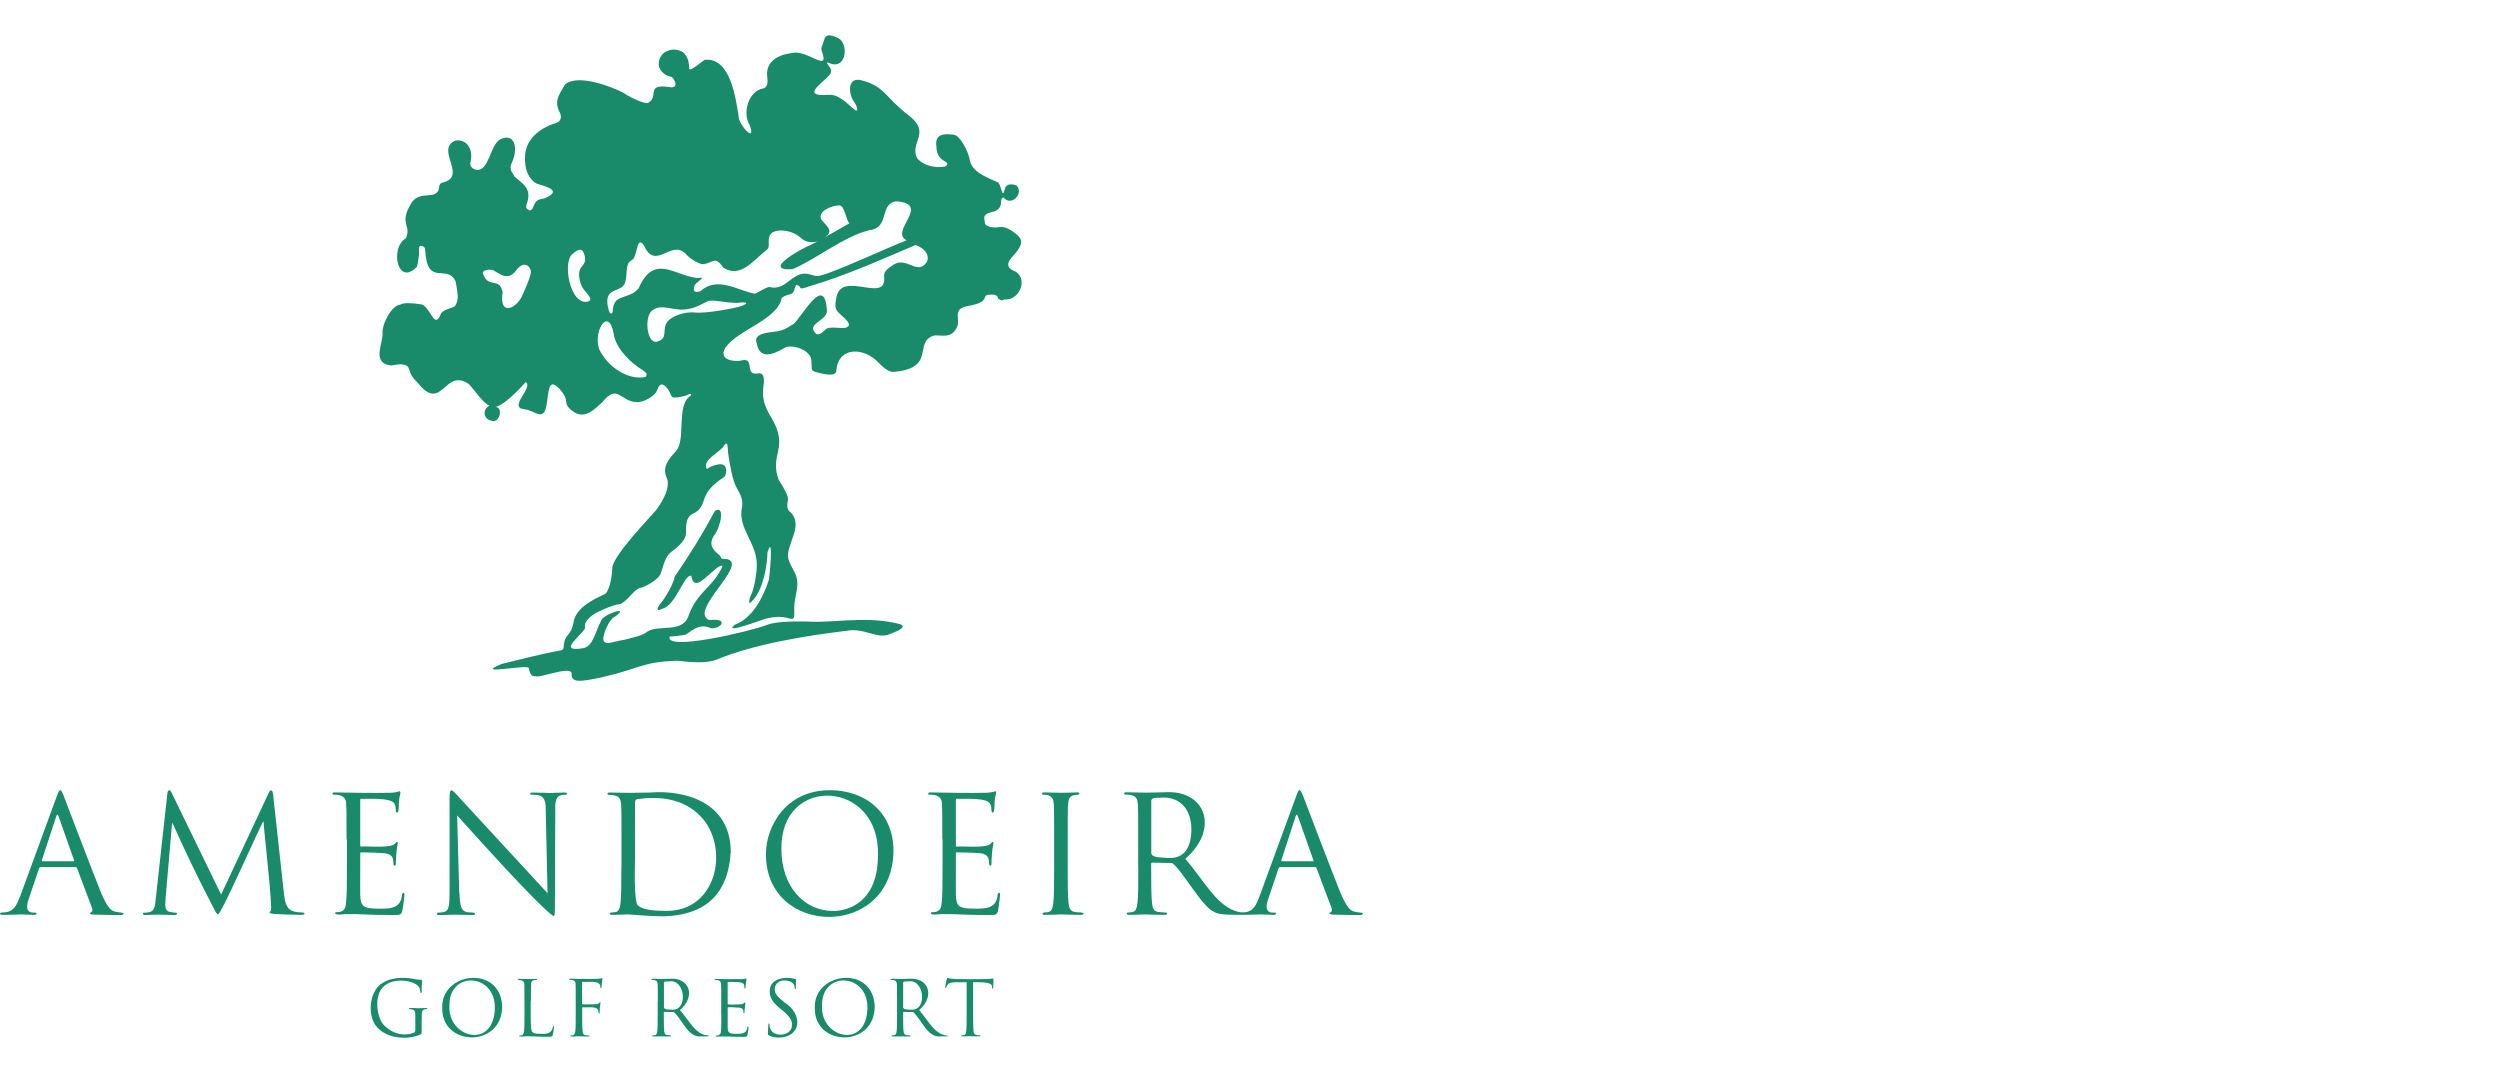 <?xml version="1.0" encoding="UTF-8"?>
<svg xmlns="http://www.w3.org/2000/svg" width="212" height="91" viewBox="0 0 212 91" fill="none">
  <path d="M48.665 21.459C47.596 21.936 48.312 26.055 49.91 25.557C50.45 25.308 49.443 24.758 49.236 24.032C48.737 22.31 49.858 22.787 49.568 21.646C49.453 21.168 49.215 20.992 48.665 21.438M52.079 28.556C51.663 25.474 49.92 28.618 51.072 30.061C51.85 31.368 53.562 32.281 54.776 31.949C54.859 31.669 54.911 31.71 54.486 31.378C53.511 30.787 52.369 29.687 52.089 28.546M62.797 25.651C62.039 25.806 60.41 25.35 60.027 25.537C59.695 25.692 58.916 26.149 58.304 26.211C57.267 26.439 56.156 25.734 55.409 26.263C54.6 26.616 54.797 29.137 55.679 28.981C56.779 28.691 56.022 27.923 56.654 27.207C57.069 26.792 58.055 26.398 58.999 26.502C59.861 26.595 62.206 26.149 62.631 26.024C63.067 25.91 63.752 25.599 62.787 25.651M68.763 20.753C69.5 20.421 71.99 18.938 72.042 18.927C71.762 18.813 71.648 17.329 71.118 17.423C70.537 17.433 69.292 17.91 69.645 18.626C70.185 19.259 70.745 19.602 69.884 20.162C69.313 20.629 68.504 20.701 67.933 20.193C67.352 19.612 66.107 19.321 65.453 19.747C64.934 20.193 65.412 20.909 65.017 21.189C63.907 22.04 62.797 23.648 61.334 22.694C60.628 21.646 60.473 22.31 59.622 22.403C59.176 22.393 58.377 21.822 58.128 21.5C56.883 20.297 55.586 23.005 54.61 20.816C53.905 19.851 54.123 21.905 53.511 22.102C52.826 22.445 53.479 24.084 52.556 24.447C52.016 24.748 51.197 24.727 51.612 26.273C51.747 26.761 51.933 26.564 51.954 26.46C51.985 24.79 53.251 25.516 54.154 24.447C55.503 21.407 57.225 23.441 59.207 23.576C60.068 23.42 58.916 23.949 58.885 24.26C58.802 24.582 58.74 24.873 59.404 24.696C60.825 23.358 62.672 24.696 64.021 24.904C64.177 24.862 64.841 24.416 65.225 24.333C66.761 24.758 67.207 22.756 68.773 23.295C69.386 23.493 69.427 23.399 70.122 23.202C72.395 22.372 75.03 21.096 76.877 20.38C75.373 19.612 79.046 17.298 75.995 17.07C74.553 17.277 75.466 19.332 73.733 19.519C71.627 19.996 68.919 22.164 67.186 22.828C64.385 23.005 68.379 20.847 68.763 20.774M43.819 22.87C43.093 23.887 42.429 23.244 41.858 22.932C41.723 22.818 40.706 22.818 41.007 23.326C41.443 24.447 42.356 23.482 42.626 24.779C42.325 26.688 43.57 26.304 44.193 25.256C44.39 24.862 45.013 23.472 45.023 23.057C45.033 22.642 44.494 22.04 43.819 22.86V22.87ZM85.126 25.422C85.012 25.454 84.939 25.464 84.918 25.485C84.358 25.205 84.856 25.236 84.358 24.997C82.771 24.883 84.41 25.557 82.055 25.952C80.612 26.242 81.578 27.103 81.09 27.871C80.602 28.639 80.135 28.442 79.264 28.442C77.396 28.94 79.409 31.129 76.006 31.513C75.238 31.7 74.657 30.849 74.179 30.455C72.893 29.407 71.056 29.573 70.921 31.42C70.921 31.897 70.153 31.804 69.386 31.607C68.618 31.42 68.898 31.316 68.805 30.642C68.836 29.729 67.352 29.22 66.647 29.438C66.128 29.718 64.447 30.839 64.167 29.096C63.814 28.193 65.401 28.193 65.899 28.099C66.397 28.006 66.636 27.902 67.3 27.467C68.099 26.74 69.925 23.212 70.122 26.304C70.205 27.186 68.39 27.415 69.126 28.224C69.355 28.515 69.656 28.276 69.998 27.944C70.34 27.612 71.284 27.902 71.72 27.788C72.156 27.653 72.073 27.373 71.43 26.813C70.776 26.242 70.745 26.097 70.953 25.08C71.534 22.963 75.279 25.817 74.968 23.41C74.968 23.057 75.113 22.87 75.819 22.413C76.96 21.78 77.79 23.378 78.589 22.227C78.942 21.5 78.122 20.899 77.624 20.784C74.885 21.947 71.606 23.42 68.587 24.291C67.674 24.623 67.995 24.385 67.715 24.229C67.435 24.074 67.528 24.188 67.414 24.385C67.228 25.184 66.999 24.769 66.294 25.256C65.941 27.124 62.61 27.933 61.51 29.48C60.805 30.694 62.662 30.683 62.953 30.548C64.073 30.341 63.036 31.949 64.374 31.648C64.872 31.648 64.81 32.364 64.727 32.852C64.665 33.329 64.613 34.211 65.433 35.446C66.937 38.05 65.225 38.465 66.024 40.675C66.553 41.495 66.844 42.066 66.823 42.356C66.792 42.647 66.615 43.176 67.061 43.456C68.037 44.473 66.958 45.822 66.823 46.963C66.771 47.399 66.999 47.824 67.352 48.468C67.944 49.588 67.352 50.439 67.352 51.539C67.404 53.355 67.176 51.892 65.049 52.441C64.966 52.39 61.178 53.915 62.32 52.971C63.793 52.452 64.737 50.636 65.194 49.184C65.246 49.09 65.63 45.054 65.08 46.849C65.069 47.897 64.727 50.003 63.814 50.927C63.337 51.518 63.575 50.636 63.7 50.429C63.824 50.221 64.146 49.1 64.177 47.98C64.239 46.05 62.486 44.774 62.932 42.947C63.025 42.18 62.693 41.827 62.372 41.173C62.05 40.52 61.749 38.527 61.739 38.372C61.697 38.071 61.77 37.282 61.396 37.78C61.189 38.278 59.622 38.932 59.892 39.658C59.985 39.928 59.892 39.596 60.867 39.389C61.842 39.191 61.635 40.343 61.365 40.488C61.095 40.634 60.307 41.204 59.944 41.816C59.591 42.408 59.653 43.155 58.823 43.529C57.993 43.881 58.231 44.888 58.169 45.303C58.117 45.718 57.692 46.257 56.986 46.755C56.281 47.254 56.219 48.291 55.98 48.737C55.741 49.184 54.714 49.775 54.351 49.837C53.645 49.972 53.095 51.29 52.338 51.259C51.861 51.394 49.329 52.161 49.62 53.272C49.225 53.977 47.171 55.368 49.526 54.953C50.325 54.724 50.481 53.552 50.948 52.701C51.051 52.078 53.552 51.3 52.162 52.286C51.778 52.4 51.342 53.292 51.186 53.936C50.989 54.953 52.016 54.361 52.929 54.257C53.635 54.081 54.517 53.904 54.901 53.552C55.897 52.94 57.962 53.749 58.418 52.13C59.155 50.211 60.276 49.91 61.137 48.291C61.49 47.731 60.929 48.001 60.577 48.353C59.923 48.82 58.833 50.242 58.626 48.831C58.034 48.633 57.287 51.383 56.177 51.611C55.44 52.026 55.887 51.279 56.063 51.113C56.395 50.719 57.132 49.495 57.215 48.893C58.418 47.15 59.601 45.261 60.608 43.342C61.531 42.75 61.106 44.722 60.556 45.407C59.944 46.33 60.701 46.797 61.085 47.15C61.147 47.295 61.147 47.42 61.355 47.388C63.835 47.44 58.937 51.29 59.871 52.379C60.11 52.763 60.545 52.431 61.023 52.618C61.5 52.815 60.919 53.344 60.286 53.272C59.435 52.877 58.833 53.324 58.18 53.801C57.848 53.894 57.142 53.977 56.789 53.977C56.343 55.264 63.658 53.531 65.007 53.002C65.972 52.587 68.67 52.711 69.272 52.732C71.762 52.68 73.889 52.296 76.327 52.929C77.064 53.209 75.767 53.645 75.269 53.842C74.231 54.122 73.235 53.23 71.814 53.489C68.504 53.884 63.928 54.61 60.763 55.938C59.85 56.291 58.553 56.146 57.433 56.032C54.351 56.135 54.351 56.685 50.958 57.453C49.36 57.775 48.364 57.993 48.478 57.069C48.281 56.457 45.708 57.557 45.376 57.339C45.054 57.38 44.94 57.1 44.846 56.716C45.168 56.187 39.887 57.391 42.543 56.301C43.508 56.063 46.289 55.357 47.378 55.191C47.534 55.15 47.762 55.16 47.793 54.911C47.876 53.614 48.364 54.102 48.623 52.836C48.8 51.3 51.072 50.532 51.342 50.346C51.591 50.159 51.902 49.163 51.923 48.167C51.933 47.15 55.326 43.643 55.586 43.321C55.835 43.02 56.976 41.443 56.53 40.488C56.084 39.523 56.883 38.756 57.329 38.247C58.19 37.272 57.319 34.377 58.532 33.588C58.802 33.267 58.335 33.443 58.211 33.526C58.097 33.588 57.412 33.734 57.121 33.713C56.831 33.671 56.914 33.225 56.457 32.789C56.011 32.354 55.845 32.758 55.7 33.142C55.503 33.63 54.486 34.159 54.008 34.097C52.649 34.097 52.369 32.478 51.093 34.097C50.408 34.709 49.557 35.632 48.561 34.865C47.565 34.097 48.478 34.097 47.409 32.945C46.341 31.793 46.559 33.796 46.258 34.709C45.957 35.622 45.262 34.792 44.494 34.709C43 34.574 45.293 32.841 44.577 32.406C44.681 32.26 43.051 34.232 42.045 34.502C42.699 34.605 42.336 35.861 41.755 35.695C40.893 35.56 40.945 34.647 41.505 34.408C40.914 34.118 40.395 33.267 39.762 32.572C37.666 31.119 37.5 35.124 35.384 32.416C34.533 31.648 34.855 31.119 34.388 30.963C33.921 30.808 33.464 30.963 33.174 30.994C31.544 30.808 32.406 29.314 32.447 28.317C32.333 27.591 33.184 25.879 33.941 25.837C34.211 25.651 34.958 25.692 35.622 25.796C36.494 25.806 36.805 28.162 37.407 26.564C37.646 26.232 38.372 26.118 38.59 25.952C38.984 25.298 38.766 24.758 38.642 23.877C37.905 22.289 36.234 24.406 36.058 21.231C36.058 20.95 35.913 20.878 35.674 20.847C35.435 20.836 35.57 21.386 35.539 21.532C35.529 21.677 35.446 22.341 35.352 22.621C33.713 24.354 33.039 20.992 34.408 20.214C34.927 19.114 33.848 19.02 34.792 17.371C35.519 15.939 37.137 17.163 37.241 15.835C37.282 15.441 37.583 15.503 37.781 15.41C39.472 14.756 36.93 12.639 38.611 11.923C39.627 11.768 40.136 12.701 39.908 13.698C39.752 14.144 40.188 14.403 40.489 14.414C41.495 14.383 41.557 12.318 42.408 11.82C43.695 11.197 43.944 12.639 43.415 13.77C43.083 14.445 43.57 14.735 43.612 14.953C44.431 15.669 45.137 16.012 44.649 17.35C44.597 17.599 44.608 17.703 44.888 17.827C45.168 17.931 45.22 17.381 45.459 17.101C45.697 16.821 46.04 16.904 46.268 16.779C47.7 16.146 46.299 15.825 45.5 15.565C45.21 15.42 44.4 14.829 44.535 13.085C44.681 11.353 46.559 10.585 47.098 10.45C47.638 10.315 47.638 9.817 47.451 9.506C47.005 8.603 47.337 8.115 47.918 7.161C49.018 6.237 51.85 7.348 52.867 7.866C53.158 8.095 54.455 8.79 54.932 8.738C55.98 8.198 54.59 7.016 56.966 7.41C57.63 7.348 57.059 6.528 56.924 6.507C56.789 6.497 56.125 6.351 55.887 5.656C55.658 4.422 57.08 3.83 57.962 4.463C59.031 5.553 57.578 6.715 59.746 5.075C61.925 4.826 62.382 8.281 62.631 9.827C62.579 10.502 64.167 12.287 63.575 10.606C62.942 9.651 63.43 7.69 64.758 7.493C65.225 7.285 65.059 6.756 65.049 6.351C64.997 5.231 65.93 4.639 67.176 4.494C68.431 4.172 70.361 6.217 69.707 4.401C69.573 3.975 69.718 4.006 69.904 3.332C70.091 2.658 71.015 3.197 71.243 3.332C72.011 4.048 71.637 6.019 70.247 5.314C69.832 5.231 70.641 5.802 70.454 6.113C70.548 6.59 67.394 8.261 70.268 8.043C71.17 7.98 71.834 8.811 72.519 9.34C72.913 9.516 72.561 8.821 72.415 8.603C72.021 8.136 71.762 6.6 72.913 6.777C75.041 7.265 75.03 8.261 77.137 9.848C78.963 11.29 77.105 12.1 77.769 13.407C78.299 14.071 79.398 14.289 80.166 14.113C80.82 13.594 79.409 13.905 79.409 12.421C79.212 11.176 80.384 11.373 80.893 11.425C81.391 11.477 82.096 12.805 82.221 13.49C82.366 14.652 83.902 15.109 84.607 15.462C84.95 15.617 84.96 17.111 85.24 15.928C85.427 15.503 85.946 15.638 86.195 15.721C86.869 16.375 85.759 17.578 85.085 16.738C84.649 16.873 85.282 17.703 84.109 17.983C83.196 18.19 83.518 18.595 83.518 18.896C83.518 19.197 84.223 19.373 84.763 19.249C85.302 19.145 86.101 19.726 86.433 20.1C86.766 20.473 86.589 20.971 85.873 21.739C85.157 22.507 85.583 22.828 86.153 23.046C87.201 23.762 86.382 25.537 85.157 25.391M35.218 86.257C35.27 85.344 34.813 85.697 34.657 85.531C34.688 85.406 35.56 85.531 35.487 85.499C35.519 85.499 35.923 85.479 36.12 85.479C36.224 85.468 36.266 85.562 36.172 85.572C35.944 85.572 35.768 85.655 35.768 85.956C35.747 86.298 35.757 86.973 35.757 87.357C35.757 87.647 35.757 87.658 35.674 87.71C35.259 87.927 34.678 88 34.304 88C33.817 88 32.893 87.938 32.178 87.305C31.047 86.402 31.244 83.984 32.489 83.331C33.319 82.802 34.471 82.885 35.197 83.03C35.301 83.092 35.768 83.04 35.799 83.154C35.799 83.248 35.757 83.424 35.757 84.078C35.757 84.182 35.747 84.213 35.695 84.213C35.602 84.109 35.664 83.881 35.519 83.684C35.145 83.134 33.423 82.885 32.613 83.59C31.638 84.296 31.939 86.454 32.655 87.025C33.35 87.689 34.273 87.886 35.083 87.585C35.166 87.543 35.218 87.471 35.218 87.357V86.257ZM37.5 85.448C37.417 82.407 42.45 81.805 42.585 85.344C42.564 88.892 37.417 88.768 37.5 85.448ZM38.112 85.271C37.957 88.021 41.858 89.017 41.962 85.531C42.055 82.511 38.071 82.283 38.112 85.271ZM45.023 84.887C45.023 83.881 45.023 83.694 45.033 83.486C45.013 83.154 45.262 83.092 45.5 83.103C45.594 83.103 45.552 82.999 45.448 83.009C44.774 83.03 44.743 83.03 44.017 83.009C43.913 82.999 43.871 83.092 43.965 83.103C44.234 83.103 44.473 83.175 44.463 83.486C44.473 83.694 44.473 83.87 44.473 84.887C44.473 85.531 44.494 86.983 44.442 87.429C44.411 87.616 44.38 87.761 44.255 87.782C44.193 87.824 44.037 87.782 44.006 87.844C44.017 87.969 44.743 87.844 44.743 87.876C45.116 87.876 45.542 87.917 46.476 87.917C46.818 87.917 46.839 87.896 46.88 87.741C46.932 87.554 46.974 87.159 46.974 87.097C46.984 86.962 46.88 86.973 46.88 87.087C46.808 87.575 46.455 87.699 45.926 87.668C45.417 87.668 45.251 87.626 45.147 87.523C44.95 87.471 45.013 85.448 45.002 84.887H45.023ZM48.821 86.029C48.821 86.651 48.821 87.159 48.789 87.429C48.758 87.616 48.727 87.761 48.603 87.782C48.54 87.824 48.385 87.782 48.354 87.844C48.354 87.969 49.121 87.844 49.09 87.876C49.121 87.876 49.526 87.896 49.889 87.896C49.962 87.896 49.993 87.876 49.993 87.844C49.962 87.772 49.754 87.813 49.651 87.782C49.453 87.761 49.422 87.616 49.402 87.429C49.36 87.108 49.37 86.049 49.37 85.479C49.37 85.437 49.381 85.416 49.412 85.416C49.671 85.458 50.616 85.292 50.719 85.665C50.771 85.759 50.719 85.914 50.802 85.956C50.896 85.935 50.834 85.562 50.875 85.396C50.896 85.178 50.927 85.074 50.927 85.032C50.927 84.939 50.854 84.991 50.823 85.043C50.719 85.188 50.429 85.157 50.232 85.167C50.055 85.147 49.288 85.23 49.36 85.115V83.331C49.36 83.279 49.381 83.258 49.422 83.258C49.889 83.32 50.937 83.061 50.916 83.725C50.916 83.829 51.01 83.819 51.01 83.725C51.02 83.549 51.062 83.103 51.093 82.999C51.093 82.905 51.02 82.947 50.968 82.978C50.678 83.03 49.402 83.009 49.09 83.009C49.059 83.009 48.654 82.988 48.364 82.988C48.26 82.978 48.219 83.071 48.312 83.082C48.582 83.082 48.821 83.154 48.81 83.466C48.821 83.673 48.821 83.85 48.821 84.867V86.008V86.029ZM55.783 84.887C55.783 83.881 55.783 83.694 55.772 83.486C55.762 83.269 55.71 83.165 55.492 83.113C55.43 83.082 55.254 83.134 55.222 83.051C55.243 82.926 56.125 83.051 56.053 83.019C56.125 83.019 56.613 82.999 56.81 82.999C58.46 82.864 59.041 84.483 57.661 85.655C58.408 86.506 58.927 87.585 59.798 87.772C59.923 87.793 60.016 87.793 60.047 87.793C60.328 87.927 59.539 87.876 59.487 87.886C58.335 88.041 57.837 86.392 57.132 85.821L56.333 85.811C56.302 85.811 56.291 85.831 56.291 85.862C56.291 86.444 56.291 87.149 56.322 87.419C56.343 87.606 56.385 87.751 56.571 87.772C56.665 87.782 56.8 87.803 56.862 87.803C56.955 87.813 56.914 87.907 56.81 87.896C56.011 87.886 56.105 87.876 55.409 87.896C55.306 87.907 55.264 87.824 55.357 87.803C55.42 87.803 55.492 87.793 55.554 87.772C55.679 87.751 55.721 87.606 55.741 87.419C55.772 87.149 55.772 86.641 55.772 86.018V84.877L55.783 84.887ZM56.302 85.448C56.374 85.634 56.706 85.603 57.028 85.624C58.366 85.665 58.097 83.04 56.789 83.217C56.551 83.248 56.353 83.175 56.302 83.331V85.448ZM61.168 86.029C61.168 86.651 61.168 87.159 61.137 87.429C61.116 87.73 60.992 87.813 60.753 87.813C60.649 87.824 60.701 87.917 60.805 87.907C61.791 87.865 61.521 87.917 63.036 87.927C63.285 87.927 63.337 87.927 63.388 87.761C63.409 87.575 63.534 87.087 63.43 87.035C63.399 87.035 63.388 87.056 63.368 87.128C63.316 87.678 62.849 87.668 62.455 87.668C61.822 87.668 61.728 87.585 61.708 87.139C61.708 87.004 61.708 86.257 61.708 86.029V85.458C61.708 85.344 62.527 85.458 62.683 85.448C63.046 85.489 63.036 85.676 63.046 85.883C63.067 86.008 63.16 85.914 63.139 85.821C63.108 85.697 63.264 84.939 63.181 84.991C63.067 85.074 63.005 85.167 62.776 85.167C62.579 85.157 61.614 85.25 61.708 85.115V83.331C61.624 83.196 62.486 83.3 62.631 83.289C63.108 83.341 63.108 83.466 63.129 83.746C63.129 83.798 63.139 83.829 63.181 83.829C63.202 83.829 63.222 83.787 63.222 83.756C63.222 83.383 63.347 82.947 63.285 82.968C63.17 83.009 63.098 83.019 62.911 83.03C62.766 83.03 61.479 83.03 61.427 83.03C61.396 83.03 60.992 83.009 60.701 83.009C60.628 83.009 60.597 83.019 60.597 83.061C60.628 83.134 60.805 83.082 60.867 83.123C61.085 83.165 61.137 83.269 61.147 83.497C61.178 83.549 61.147 85.52 61.158 86.029H61.168ZM66.086 87.99C67.944 87.927 68.141 86.008 66.491 84.981C65.889 84.483 65.702 84.265 65.702 83.891C65.702 83.424 66.055 83.144 66.501 83.144C67.093 83.144 67.269 83.414 67.311 83.486C67.383 83.57 67.362 83.87 67.445 83.891C67.477 83.891 67.487 83.85 67.487 83.746C67.456 83.258 67.591 83.03 67.445 83.019C66.543 82.77 65.246 82.968 65.277 84.088C65.277 84.524 65.433 84.929 66.117 85.489C66.636 85.894 67.217 86.402 67.155 86.89C67.228 87.979 65.183 88.083 65.256 86.848C65.142 86.547 65.132 87.284 65.121 87.564C65.121 87.741 65.121 87.761 65.215 87.813C65.474 87.948 65.775 87.99 66.086 87.99ZM69.095 85.448C69.012 82.407 74.044 81.805 74.179 85.344C74.159 88.892 69.012 88.768 69.095 85.448ZM69.707 85.271C69.552 88.021 73.453 89.017 73.557 85.531C73.65 82.511 69.666 82.283 69.707 85.271ZM76.068 84.887C76.068 83.881 76.068 83.694 76.058 83.486C76.047 83.269 75.995 83.165 75.777 83.113C75.715 83.082 75.539 83.134 75.507 83.051C75.528 82.926 76.41 83.051 76.338 83.019C76.41 83.019 76.898 82.999 77.095 82.999C78.745 82.864 79.326 84.472 77.946 85.655C78.9 86.786 79.253 87.71 80.395 87.834C80.395 87.938 79.855 87.865 79.782 87.886C78.631 88.041 78.133 86.392 77.427 85.821L76.628 85.811C76.545 85.811 76.597 85.977 76.587 86.018C76.587 86.641 76.587 87.149 76.618 87.419C76.638 87.606 76.68 87.751 76.867 87.772C76.96 87.782 77.095 87.803 77.157 87.803C77.251 87.813 77.209 87.907 77.105 87.896C76.306 87.886 76.4 87.876 75.705 87.896C75.601 87.907 75.549 87.824 75.653 87.803C75.715 87.803 75.788 87.793 75.85 87.772C75.985 87.751 76.016 87.606 76.037 87.419C76.068 87.149 76.068 86.641 76.068 86.018V84.877V84.887ZM76.587 85.448C76.659 85.634 76.991 85.603 77.313 85.624C78.651 85.665 78.382 83.04 77.074 83.217C76.836 83.248 76.638 83.175 76.587 83.331V85.448ZM82.511 83.289C82.906 83.3 84.182 83.227 84.12 83.663C84.12 83.881 84.213 83.891 84.223 83.756C84.203 83.725 84.296 83.03 84.213 82.968C83.943 83.082 81.526 83.019 81.152 83.03C81.038 83.03 80.467 82.999 80.353 82.916C80.249 82.999 80.177 83.57 80.146 83.715C80.198 83.901 80.27 83.621 80.353 83.507C80.498 83.186 81.619 83.331 81.972 83.289V86.018C81.972 86.641 81.972 87.149 81.941 87.419C81.92 87.606 81.878 87.751 81.754 87.772C81.692 87.803 81.536 87.772 81.505 87.834C81.526 87.959 82.262 87.834 82.242 87.865C82.273 87.865 82.677 87.886 83.04 87.886C83.144 87.896 83.186 87.803 83.092 87.793C82.823 87.793 82.542 87.772 82.553 87.409C82.491 86.713 82.532 84.109 82.522 83.269L82.511 83.289ZM1.672 76.068C1.423 76.752 1.153 77.271 0.52 77.354C0.406 77.365 0.219 77.385 0.126 77.385C-0.102 77.406 0.002 77.614 0.261 77.582C0.904 77.582 1.662 77.541 1.817 77.541C1.973 77.541 2.554 77.582 2.886 77.582C3.011 77.582 3.094 77.551 3.094 77.468C3.094 77.416 3.052 77.385 2.959 77.385C2.077 77.458 2.264 76.701 2.492 76.068L3.312 73.64C3.343 73.567 3.384 73.525 3.446 73.525H6.404C6.476 73.525 6.497 73.557 6.528 73.609L7.804 76.991C7.887 77.209 7.804 77.334 7.721 77.365C7.472 77.489 7.721 77.562 8.043 77.562C8.987 77.593 9.994 77.593 10.201 77.593C10.357 77.593 10.471 77.562 10.471 77.479C10.471 77.406 10.419 77.396 10.336 77.396C9.475 77.292 9.309 77.334 8.603 75.787C7.763 73.702 5.605 68.026 5.407 67.507C5.241 67.082 5.19 67.009 5.107 67.009C5.024 67.009 4.972 67.092 4.806 67.549L1.682 76.078L1.672 76.068ZM3.592 73.038C3.592 73.038 3.519 73.007 3.55 72.945L4.764 69.24C4.837 69.033 4.899 69.033 4.972 69.24L6.279 72.945C6.289 72.996 6.289 73.038 6.227 73.038H3.602H3.592ZM24.084 75.808C24.136 76.306 24.24 77.074 24.821 77.261C25.236 77.437 25.776 77.302 25.827 77.458C25.827 77.541 25.703 77.582 25.537 77.582C25.236 77.582 23.752 77.541 23.244 77.499C22.87 77.479 22.735 77.354 22.953 77.261C23.192 77.396 22.31 69.8 22.351 69.676H22.31C22.05 70.06 18.761 77.541 18.492 77.541C18.398 77.541 18.326 77.406 18.066 76.908C16.811 74.501 15.669 72.125 14.642 69.821H14.59L14.04 76.192C14.051 76.566 13.864 77.209 14.383 77.323C14.621 77.375 14.819 77.396 14.902 77.396C14.953 77.396 15.016 77.427 15.016 77.468C15.016 77.562 14.933 77.593 14.767 77.593C13.563 77.551 13.449 77.551 12.339 77.593C12.121 77.624 11.996 77.406 12.245 77.396C12.359 77.396 12.453 77.396 12.66 77.354C13.117 77.271 13.158 76.732 13.21 76.213L14.196 67.258C14.237 66.947 14.434 66.926 14.549 67.217L18.751 75.86L22.787 67.238C22.839 67.113 22.901 67.02 22.995 67.02C23.088 67.02 23.13 67.134 23.161 67.393L24.084 75.829V75.808ZM29.386 71.18C29.386 69.043 29.386 68.649 29.355 68.213C29.386 67.539 28.867 67.373 28.297 67.393C28.1 67.373 28.183 67.165 28.411 67.196C29.998 67.227 31.513 67.258 33.111 67.227C33.495 67.207 33.641 67.175 33.9 67.092C34.045 67.238 33.869 67.414 33.848 67.86C33.796 68.037 33.879 68.825 33.682 68.919C33.474 68.888 33.62 68.472 33.485 68.244C33.36 67.58 31.161 67.777 30.631 67.736C30.58 67.736 30.548 67.777 30.548 67.871V71.658C30.548 71.751 30.559 71.793 30.631 71.793C31.109 71.731 33.018 71.948 33.464 71.575C33.589 71.43 33.713 71.284 33.734 71.502C33.734 71.585 33.661 71.814 33.62 72.27C33.589 72.54 33.568 73.059 33.568 73.152C33.609 73.401 33.412 73.525 33.371 73.287C33.34 72.83 33.371 72.446 32.603 72.353C32.229 72.311 30.87 72.28 30.642 72.28C30.569 72.28 30.548 72.322 30.548 72.374V73.577C30.548 74.044 30.538 75.642 30.548 75.922C30.59 76.867 30.797 77.053 32.146 77.053C32.976 77.053 33.983 77.085 34.087 75.912C34.118 75.611 34.325 75.663 34.294 75.912C34.294 76.026 34.18 76.96 34.118 77.24C34.024 77.593 33.91 77.593 33.381 77.593C30.694 77.593 30.704 77.489 29.438 77.52C29.158 77.489 28.484 77.665 28.421 77.437C28.421 77.396 28.453 77.354 28.535 77.354C29.054 77.354 29.303 77.178 29.345 76.545C29.418 75.964 29.418 74.885 29.418 73.567V71.149L29.386 71.18ZM38.963 75.715C38.995 76.846 39.129 77.199 39.492 77.313C39.762 77.427 40.26 77.313 40.291 77.479C40.291 77.562 40.209 77.593 40.042 77.593C38.361 77.562 38.839 77.551 37.262 77.593C37.054 77.634 36.94 77.427 37.148 77.396C37.262 77.396 37.5 77.385 37.708 77.313C38.05 77.219 38.123 76.815 38.123 75.57V67.694C38.112 66.657 38.372 67.009 38.777 67.445C39.129 67.84 45.407 74.615 46.434 75.746L46.278 68.763C46.32 67.476 45.874 67.393 45.075 67.393C44.981 67.393 44.961 67.352 44.961 67.3C44.961 67.217 45.075 67.207 45.23 67.207C45.843 67.207 46.507 67.248 46.662 67.248C46.818 67.248 47.275 67.207 47.835 67.207C47.99 67.207 48.084 67.217 48.084 67.3C48.084 67.352 48.032 67.393 47.928 67.393C47.264 67.404 47.057 67.653 47.088 68.659L47.057 76.711C47.057 77.614 47.026 77.686 46.932 77.686C45.614 76.804 40.001 70.506 38.766 69.147L38.943 75.725L38.963 75.715ZM52.691 73.598C52.691 74.916 52.691 76.005 52.618 76.576C52.566 76.981 52.494 77.282 52.224 77.334C52.099 77.396 51.726 77.334 51.705 77.468C51.705 77.551 51.778 77.582 51.923 77.582C52.338 77.582 53.199 77.541 53.272 77.541C53.407 77.541 55.139 77.707 56.322 77.707C60.13 77.572 61.77 75.518 61.967 72.26C61.967 67.943 57.962 66.978 55.129 67.207C53.251 67.238 53.49 67.248 51.726 67.207C51.498 67.175 51.425 67.373 51.612 67.404C51.736 67.404 51.965 67.414 52.079 67.445C52.535 67.539 52.639 67.757 52.67 68.223C52.701 68.659 52.701 69.043 52.701 71.191V73.609L52.691 73.598ZM53.843 70.963C53.843 69.904 53.843 68.504 53.853 68.037C53.853 67.881 53.894 67.819 54.019 67.767C55.876 67.507 57.931 67.684 59.404 69.219C61.905 71.782 60.867 77.396 56.353 77.24C54.735 77.24 54.195 76.95 54.019 76.69C53.687 75.528 53.905 72.851 53.843 70.963ZM64.955 72.374C64.851 79.461 75.674 79.71 75.767 72.156C75.767 68.96 73.463 67.009 70.371 67.009C66.584 67.009 64.955 70.153 64.955 72.384M66.263 71.99C66.18 65.65 74.657 66.117 74.449 72.54C74.449 76.534 71.897 77.251 70.662 77.251C68.192 77.251 66.263 75.186 66.263 71.99ZM79.907 71.18C79.907 69.043 79.907 68.649 79.876 68.213C79.907 67.539 79.388 67.373 78.817 67.393C78.62 67.373 78.703 67.165 78.932 67.196C80.519 67.227 82.034 67.258 83.632 67.227C84.016 67.207 84.161 67.175 84.41 67.092C84.566 67.238 84.379 67.414 84.358 67.86C84.306 68.037 84.389 68.825 84.192 68.919C83.995 68.888 84.13 68.472 83.995 68.244C83.871 67.58 81.671 67.777 81.142 67.736C81.09 67.736 81.059 67.777 81.059 67.871V71.658C81.059 71.751 81.069 71.793 81.142 71.793C81.619 71.731 83.528 71.948 83.974 71.575C84.099 71.43 84.223 71.284 84.244 71.502C84.244 71.585 84.171 71.814 84.13 72.27C84.099 72.54 84.078 73.059 84.078 73.152C84.12 73.401 83.922 73.525 83.881 73.287C83.85 72.83 83.881 72.446 83.113 72.353C82.74 72.311 81.38 72.28 81.152 72.28C81.079 72.28 81.059 72.322 81.059 72.374V73.577C81.059 74.044 81.048 75.642 81.059 75.922C81.1 76.867 81.308 77.053 82.657 77.053C83.487 77.053 84.493 77.085 84.597 75.912C84.628 75.611 84.835 75.663 84.804 75.912C84.804 76.026 84.69 76.96 84.628 77.24C84.535 77.593 84.421 77.593 83.891 77.593C81.204 77.593 81.214 77.489 79.948 77.52C79.668 77.489 78.994 77.665 78.932 77.437C78.932 77.396 78.963 77.354 79.046 77.354C79.564 77.354 79.814 77.178 79.855 76.545C79.928 75.964 79.928 74.885 79.928 73.567V71.149L79.907 71.18ZM90.542 73.598C90.542 74.916 90.542 76.005 90.615 76.576C90.656 76.97 90.74 77.282 91.154 77.334C91.352 77.396 91.87 77.323 91.881 77.468C91.881 77.541 91.808 77.582 91.663 77.582C90.906 77.582 90.044 77.541 89.972 77.541C89.899 77.541 89.038 77.582 88.623 77.582C88.467 77.582 88.405 77.551 88.405 77.468C88.426 77.323 88.799 77.396 88.924 77.334C89.193 77.282 89.266 76.981 89.318 76.576C89.391 75.995 89.391 74.916 89.391 73.598V71.18C89.391 69.043 89.391 68.649 89.359 68.213C89.359 67.528 88.944 67.383 88.467 67.393C88.27 67.373 88.353 67.165 88.581 67.196C89.868 67.238 90.055 67.238 91.31 67.196C91.538 67.165 91.611 67.362 91.424 67.393C91.331 67.393 91.248 67.404 91.082 67.435C90.708 67.507 90.605 67.736 90.573 68.213C90.542 68.649 90.542 69.033 90.542 71.18V73.598ZM96.529 73.598C96.529 74.916 96.529 76.005 96.457 76.576C96.405 76.97 96.332 77.282 96.062 77.334C95.938 77.396 95.564 77.323 95.543 77.468C95.543 77.551 95.616 77.582 95.761 77.582C96.177 77.582 97.038 77.541 97.048 77.541C97.121 77.541 97.982 77.582 98.739 77.582C98.957 77.603 99.061 77.416 98.853 77.385C98.729 77.385 98.428 77.354 98.231 77.334C97.816 77.282 97.733 76.981 97.691 76.576C97.619 76.016 97.619 74.501 97.619 73.266C97.619 73.194 97.65 73.152 97.712 73.152L99.403 73.183C100.265 73.816 101.904 76.867 102.931 77.313C103.346 77.624 104.674 77.572 105.38 77.572C105.629 77.572 105.712 77.541 105.712 77.458C105.629 77.292 105.37 77.416 105.048 77.334C103.201 76.929 102.101 74.646 100.514 72.83C103.44 70.288 102.257 66.926 98.719 67.186C97.297 67.227 97.09 67.227 95.543 67.186C95.315 67.155 95.243 67.352 95.429 67.383C95.554 67.383 95.782 67.393 95.896 67.424C96.353 67.518 96.457 67.736 96.488 68.203C96.519 68.638 96.519 69.022 96.519 71.17V73.588L96.529 73.598ZM97.629 67.881C97.681 67.57 98.189 67.684 98.656 67.632C100.13 67.632 101.032 68.659 101.032 70.382C101.001 71.886 100.41 72.789 99.165 72.758C98.511 72.706 97.733 72.758 97.629 72.374V67.881ZM106.781 76.068C106.532 76.752 106.262 77.271 105.629 77.354C105.515 77.365 105.328 77.385 105.235 77.385C105.006 77.416 105.11 77.614 105.37 77.582C106.013 77.582 106.77 77.541 106.926 77.541C107.082 77.541 107.663 77.582 107.995 77.582C108.119 77.582 108.202 77.551 108.202 77.468C108.202 77.416 108.161 77.385 108.067 77.385C107.185 77.458 107.372 76.701 107.6 76.068L108.42 73.64C108.451 73.567 108.493 73.525 108.555 73.525H111.512C111.585 73.525 111.606 73.557 111.637 73.609L112.913 76.991C112.996 77.209 112.913 77.334 112.83 77.365C112.581 77.489 112.83 77.562 113.141 77.562C114.085 77.593 115.092 77.593 115.299 77.593C115.455 77.593 115.569 77.562 115.569 77.479C115.569 77.406 115.517 77.396 115.434 77.396C114.573 77.292 114.407 77.334 113.701 75.787C112.861 73.702 110.703 68.026 110.506 67.507C110.226 66.802 110.163 66.843 109.904 67.549L106.781 76.078V76.068ZM108.7 73.038C108.7 73.038 108.628 73.007 108.659 72.945L109.862 69.24C109.935 69.033 109.997 69.033 110.07 69.24L111.377 72.945C111.388 72.996 111.388 73.038 111.325 73.038H108.7Z" fill="#198B6A"></path>
</svg>
